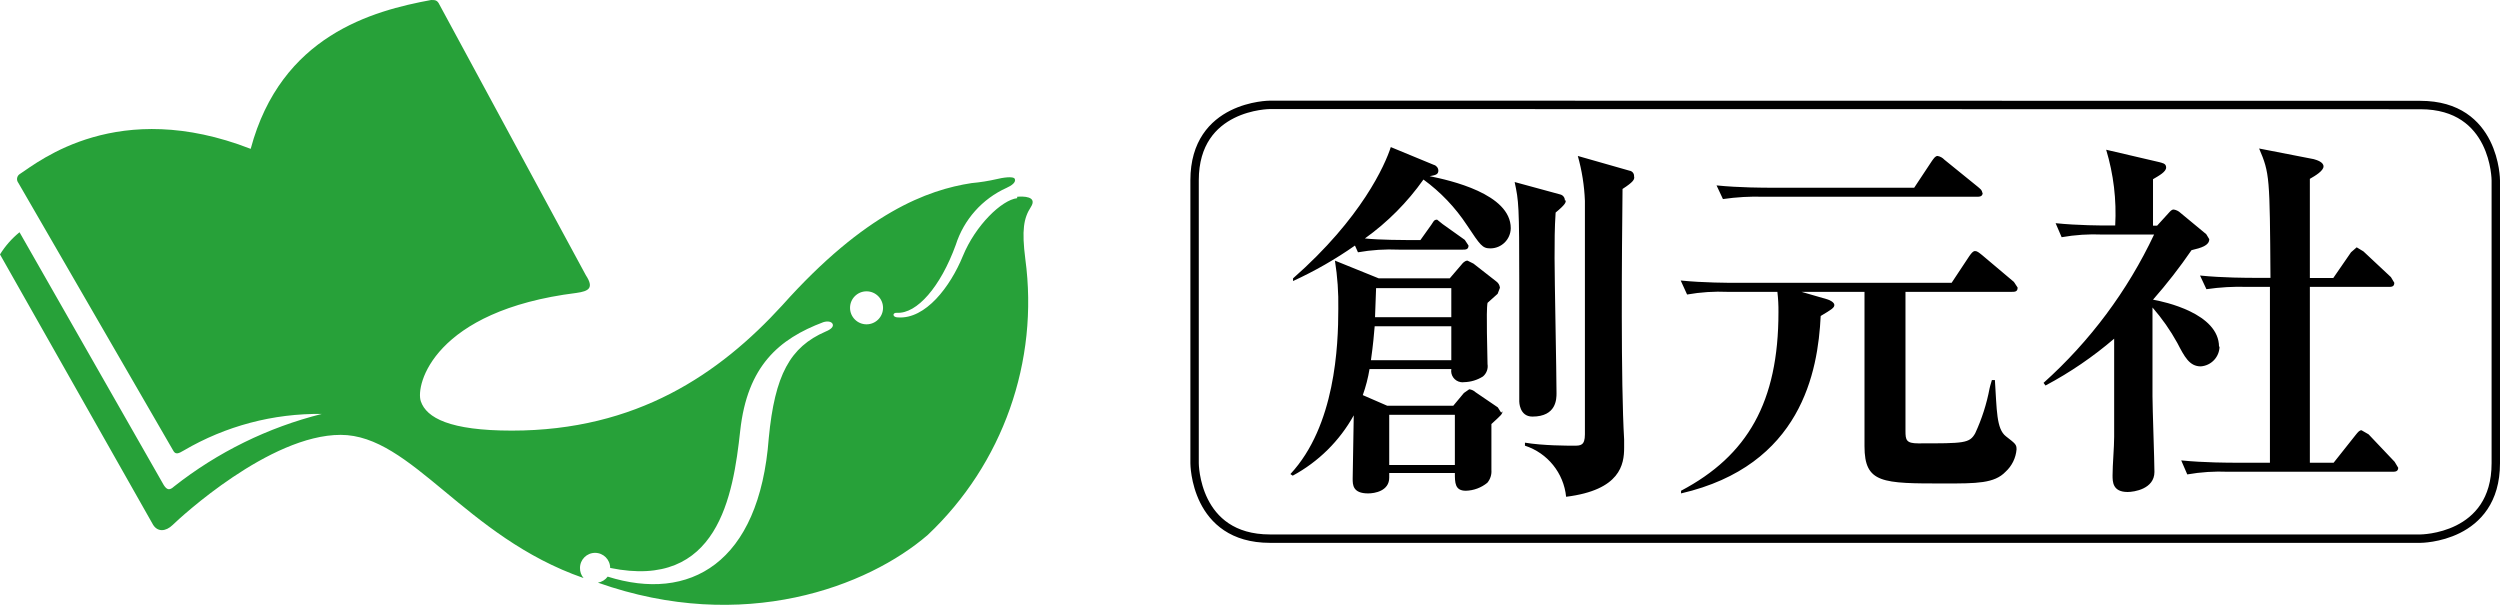 <?xml version="1.0" encoding="utf-8"?>
<!-- Generator: Adobe Illustrator 15.1.0, SVG Export Plug-In . SVG Version: 6.00 Build 0)  -->
<!DOCTYPE svg PUBLIC "-//W3C//DTD SVG 1.1//EN" "http://www.w3.org/Graphics/SVG/1.1/DTD/svg11.dtd">
<svg version="1.1" id="レイヤー_1" xmlns="http://www.w3.org/2000/svg" xmlns:xlink="http://www.w3.org/1999/xlink" x="0px"
	 y="0px" width="594.93px" height="143.937px" viewBox="-0.001 348.852 594.93 143.937"
	 enable-background="new -0.001 348.852 594.93 143.937" xml:space="preserve">
<path fill="none" stroke="#000000" stroke-width="2" d="M302.221,373.805c0,0-17.944,0-17.944,17.944v67.342
	c0,0,0,17.945,17.944,17.945h273.764c0,0,17.944,0,17.944-17.945v-67.3c0,0,0-17.944-17.944-17.944L302.221,373.805z"/>
<path d="M528.064,431.394c0-7.979-13.089-10.766-15.707-11.229c3.287-3.74,6.347-7.674,9.162-11.78
	c2.322-0.549,4.223-1.098,4.223-2.618l-0.718-1.183l-6.122-5.066c-0.44-0.423-1.001-0.702-1.604-0.802
	c-0.55,0-0.805,0.38-1.354,0.971l-2.617,2.871h-0.972c0-7.558,0-9.331,0-11.062c1.521-0.888,3.125-1.773,3.125-2.787
	c0-1.015-0.972-1.057-1.604-1.268l-12.667-2.956c1.762,5.839,2.488,11.939,2.151,18.029h-1.813c-1.1,0-7.094,0-12.37-0.549
	l1.435,3.335c3.205-0.562,6.461-0.773,9.711-0.633h12.287c-6.319,13.404-15.265,25.407-26.304,35.297l0.464,0.633
	c5.84-3.104,11.319-6.842,16.34-11.146v23.35c0,2.533-0.38,6.629-0.38,9.162c0,1.521,0,3.969,3.589,3.969
	c1.521,0,6.375-0.717,6.375-4.77c0-2.619-0.464-15.242-0.464-18.029c0-1.182,0-5.108,0-21.11c2.267,2.596,4.247,5.428,5.911,8.444
	c1.688,3.25,2.871,5.572,5.573,5.572c2.509-0.176,4.459-2.254,4.475-4.771 M570.664,460.106l-0.803-1.351l-6.206-6.545l-1.688-0.971
	c-0.464,0-0.804,0.379-1.438,1.182l-5.191,6.545h-5.657c0-5.912,0-35.213,0-41.842h18.746c0.634,0,1.352,0,1.352-0.972l-0.803-1.351
	l-6.544-6.122l-1.604-0.971l-1.352,1.182l-4.222,6.123h-5.573c0-4.222,0-21.449,0-23.602c1.267-0.719,3.251-1.9,3.251-2.956
	s-1.604-1.521-2.322-1.731l-13.004-2.533c2.533,5.911,2.533,6.755,2.702,30.779h-4.096c-0.973,0-7.349,0-12.666-0.549l1.52,3.251
	c3.215-0.47,6.464-0.653,9.711-0.549h5.404v41.842h-8.444c-0.971,0-7.262,0-12.666-0.549l1.438,3.334
	c3.202-0.561,6.46-0.771,9.711-0.633h39.139c0.549,0,1.352,0,1.352-0.971 M480.142,417.293l-0.887-1.352l-7.56-6.375
	c-0.802-0.633-1.182-0.971-1.688-0.971s-0.889,0.549-1.354,1.182l-4.222,6.375h-51.805c-0.974,0-7.349,0-12.667-0.549l1.521,3.335
	c3.204-0.564,6.461-0.776,9.711-0.633h11.779c0.188,1.611,0.271,3.232,0.254,4.855c0,21.363-7.347,34.115-23.18,42.475v0.633
	c28.626-6.629,32.595-29.006,33.229-42.221c2.702-1.604,3.251-1.984,3.251-2.618s-1.098-1.182-1.688-1.351l-6.122-1.773h14.987
	v36.732c0,8.867,4.224,8.867,19.042,8.867c7.644,0,11.864,0,14.523-2.787c1.514-1.379,2.448-3.279,2.618-5.32
	c0-1.182-0.253-1.35-2.533-3.123c-2.28-1.772-2.153-6.291-2.618-13.385h-0.718c-0.38,1.266-0.464,1.604-0.549,1.984
	c-0.692,3.688-1.841,7.274-3.42,10.682c-1.353,2.406-2.617,2.406-13.555,2.406c-2.869,0-3.039-0.804-3.039-2.955v-33.104h25.334
	c0.633,0,1.351,0,1.351-0.971 M471.698,394.705c0-0.634-0.464-0.888-0.971-1.352l-8.022-6.502c-0.427-0.458-0.986-0.769-1.604-0.886
	c-0.549,0-0.886,0.549-1.353,1.182l-4.222,6.375h-34.369c-0.971,0-7.346,0-12.666-0.549l1.521,3.251
	c3.215-0.47,6.465-0.654,9.711-0.549h50.666c0.634,0,1.436,0,1.436-0.971 M359.516,403.149c0-8.19-14.524-11.399-19.296-12.371
	c1.521-0.253,2.067-0.464,2.067-1.351c-0.032-0.641-0.478-1.188-1.098-1.351l-10.218-4.223c-1.354,4.223-6.925,16.89-23.265,31.244
	v0.633c5.155-2.365,10.089-5.19,14.734-8.443l0.717,1.604c3.205-0.564,6.461-0.777,9.711-0.633h15.242c0.634,0,1.354,0,1.354-0.971
	l-0.889-1.352l-5.275-3.758l-1.312-1.056c-0.802,0-0.887,0.549-1.351,1.182l-2.618,3.673h-3.251c0,0-6.46,0-9.964-0.38
	c5.395-3.862,10.104-8.6,13.933-14.018c4.073,2.965,7.577,6.641,10.347,10.851c3.209,4.813,3.673,5.531,5.571,5.531
	c2.648,0,4.811-2.123,4.855-4.771 M372.393,396.562c0.02-0.677-0.438-1.275-1.098-1.436l-10.853-2.955
	c0.971,4.56,1.099,5.404,1.099,24.319v22.082v5.828c0,0,0,3.588,3.123,3.588c5.742,0,5.742-4.226,5.742-5.572
	c0-4.561-0.464-27.107-0.464-32.131c0-3.843,0-7.179,0.253-10.852c2.406-1.983,2.406-2.406,2.406-2.871 M388.86,390.82
	c0.051-0.67-0.432-1.264-1.098-1.352l-12.287-3.504c0.979,3.481,1.547,7.067,1.688,10.682v55.564c0,2.701-1.056,2.701-2.616,2.701
	c-1.563,0-7.349,0-11.653-0.717v0.717c5.39,1.75,9.234,6.52,9.796,12.16c12.92-1.605,13.807-7.729,13.807-11.652
	c0-0.635,0-1.352,0-1.984c-0.803-13.553-0.549-44.544-0.38-59.617c2.617-1.688,2.786-2.237,2.786-2.786 M346.217,459.515h-15.622
	v-11.948h15.622V459.515z M345.37,434.562h-19.126c0.551-3.885,0.72-6.122,0.889-8.063h18.237V434.562z M345.37,424.343h-18.153
	l0.253-6.924h17.9V424.343z M357.236,447.058l-0.803-1.266l-5.277-3.59c-0.417-0.396-0.95-0.646-1.52-0.717l-1.269,0.887
	l-2.531,3.039H330.13l-5.826-2.533c0.72-2.016,1.257-4.094,1.604-6.205h19.464c-0.248,1.471,0.744,2.865,2.218,3.113
	c0.271,0.045,0.551,0.049,0.822,0.01c1.586-0.037,3.135-0.504,4.478-1.35c0.865-0.724,1.283-1.849,1.098-2.957
	c0-2.236-0.38-12.666,0-14.567l2.406-2.153l0.549-1.436c-0.06-0.611-0.384-1.167-0.887-1.521l-5.404-4.222l-1.436-0.718
	c-0.635,0-1.184,0.634-1.438,0.971l-2.786,3.251h-16.889l-10.429-4.222c0.604,3.797,0.875,7.64,0.802,11.485
	c0,8.78-0.718,27.821-11.399,39.309l0.551,0.381c6.113-3.297,11.154-8.278,14.522-14.354c0,2.405-0.254,12.92-0.254,15.071
	c0,1.437,0,3.505,3.674,3.505c1.521,0,5.024-0.55,5.024-3.759v-1.098h15.622c0,2.322,0,4.223,2.617,4.223
	c1.864-0.051,3.661-0.719,5.107-1.899c0.709-0.847,1.06-1.938,0.971-3.039c0-1.689,0-9.332,0-10.937
	c2.322-2.151,2.618-2.321,2.618-3.039"/>
<path fill="#27A139" d="M206.209,426.033c-2.168,0-3.926-1.758-3.926-3.926c0-2.17,1.758-3.928,3.926-3.928
	c2.169,0,3.928,1.758,3.928,3.928C210.136,424.276,208.378,426.033,206.209,426.033L206.209,426.033 M242.056,396.013
	c-3.675,0.422-9.924,6.46-12.92,13.764c-2.998,7.306-8.866,15.074-15.453,14.609c-1.353,0-1.395-1.182-0.211-1.098
	c4.729,0.254,10.344-6.166,13.975-16.171c1.922-6.026,6.312-10.953,12.076-13.554c1.225-0.549,2.279-1.309,1.983-2.11
	c-0.296-0.803-3.209-0.253-4.223,0c-2.003,0.462-4.033,0.787-6.08,0.971c-10.43,1.604-25.333,7.009-45.051,29.091
	c-14.945,16.341-34.664,29.81-64.346,29.81c-14.777,0-20.31-3.041-21.659-6.967c-1.353-3.927,3.166-21.576,37.027-25.798
	c2.997-0.422,4.223-1.182,2.237-4.222l-34.833-64.388c-0.508-1.099-1.057-1.099-1.983-1.099
	c-13.934,2.575-35.72,8.444-42.938,35.424c-31.581-12.286-50.327,2.956-54.889,5.953c-0.687,0.398-0.919,1.276-0.521,1.962
	c0.029,0.053,0.063,0.103,0.101,0.149l36.858,63.712c0.549,1.056,1.268,0.761,2.532,0c9.953-5.838,21.312-8.846,32.85-8.696
	c-12.813,3.209-24.798,9.094-35.171,17.268c-1.057,0.973-1.688,0.846-2.448-0.338L4.645,404.12
	c-1.833,1.486-3.401,3.271-4.646,5.277l36.438,64.347c1.057,1.688,2.956,1.688,4.688,0c1.73-1.689,23.011-21.406,39.941-21.406
	c16.932,0,29.556,24.277,57.802,34.072c-0.57-0.67-0.871-1.527-0.846-2.406c0-1.979,1.606-3.59,3.589-3.59
	c1.981,0,3.59,1.606,3.59,3.59c25.671,5.277,29.26-17.186,30.947-32.639c1.688-15.453,9.247-21.869,19.761-25.838
	c0.929-0.298,1.941-0.211,2.236,0.422c0.296,0.633-0.422,1.309-1.688,1.813c-8.443,3.674-12.075,10.304-13.512,25.334
	c-2.236,29.935-18.915,39.097-38.337,32.976c-0.555,0.766-1.39,1.28-2.321,1.436c34.706,12.287,64.303,0.887,78.488-11.354
	c17.866-16.865,26.512-41.31,23.223-65.656c-0.887-6.925-0.38-9.753,1.311-12.371c1.688-2.618-1.899-2.576-3.251-2.449"/>
</svg>
